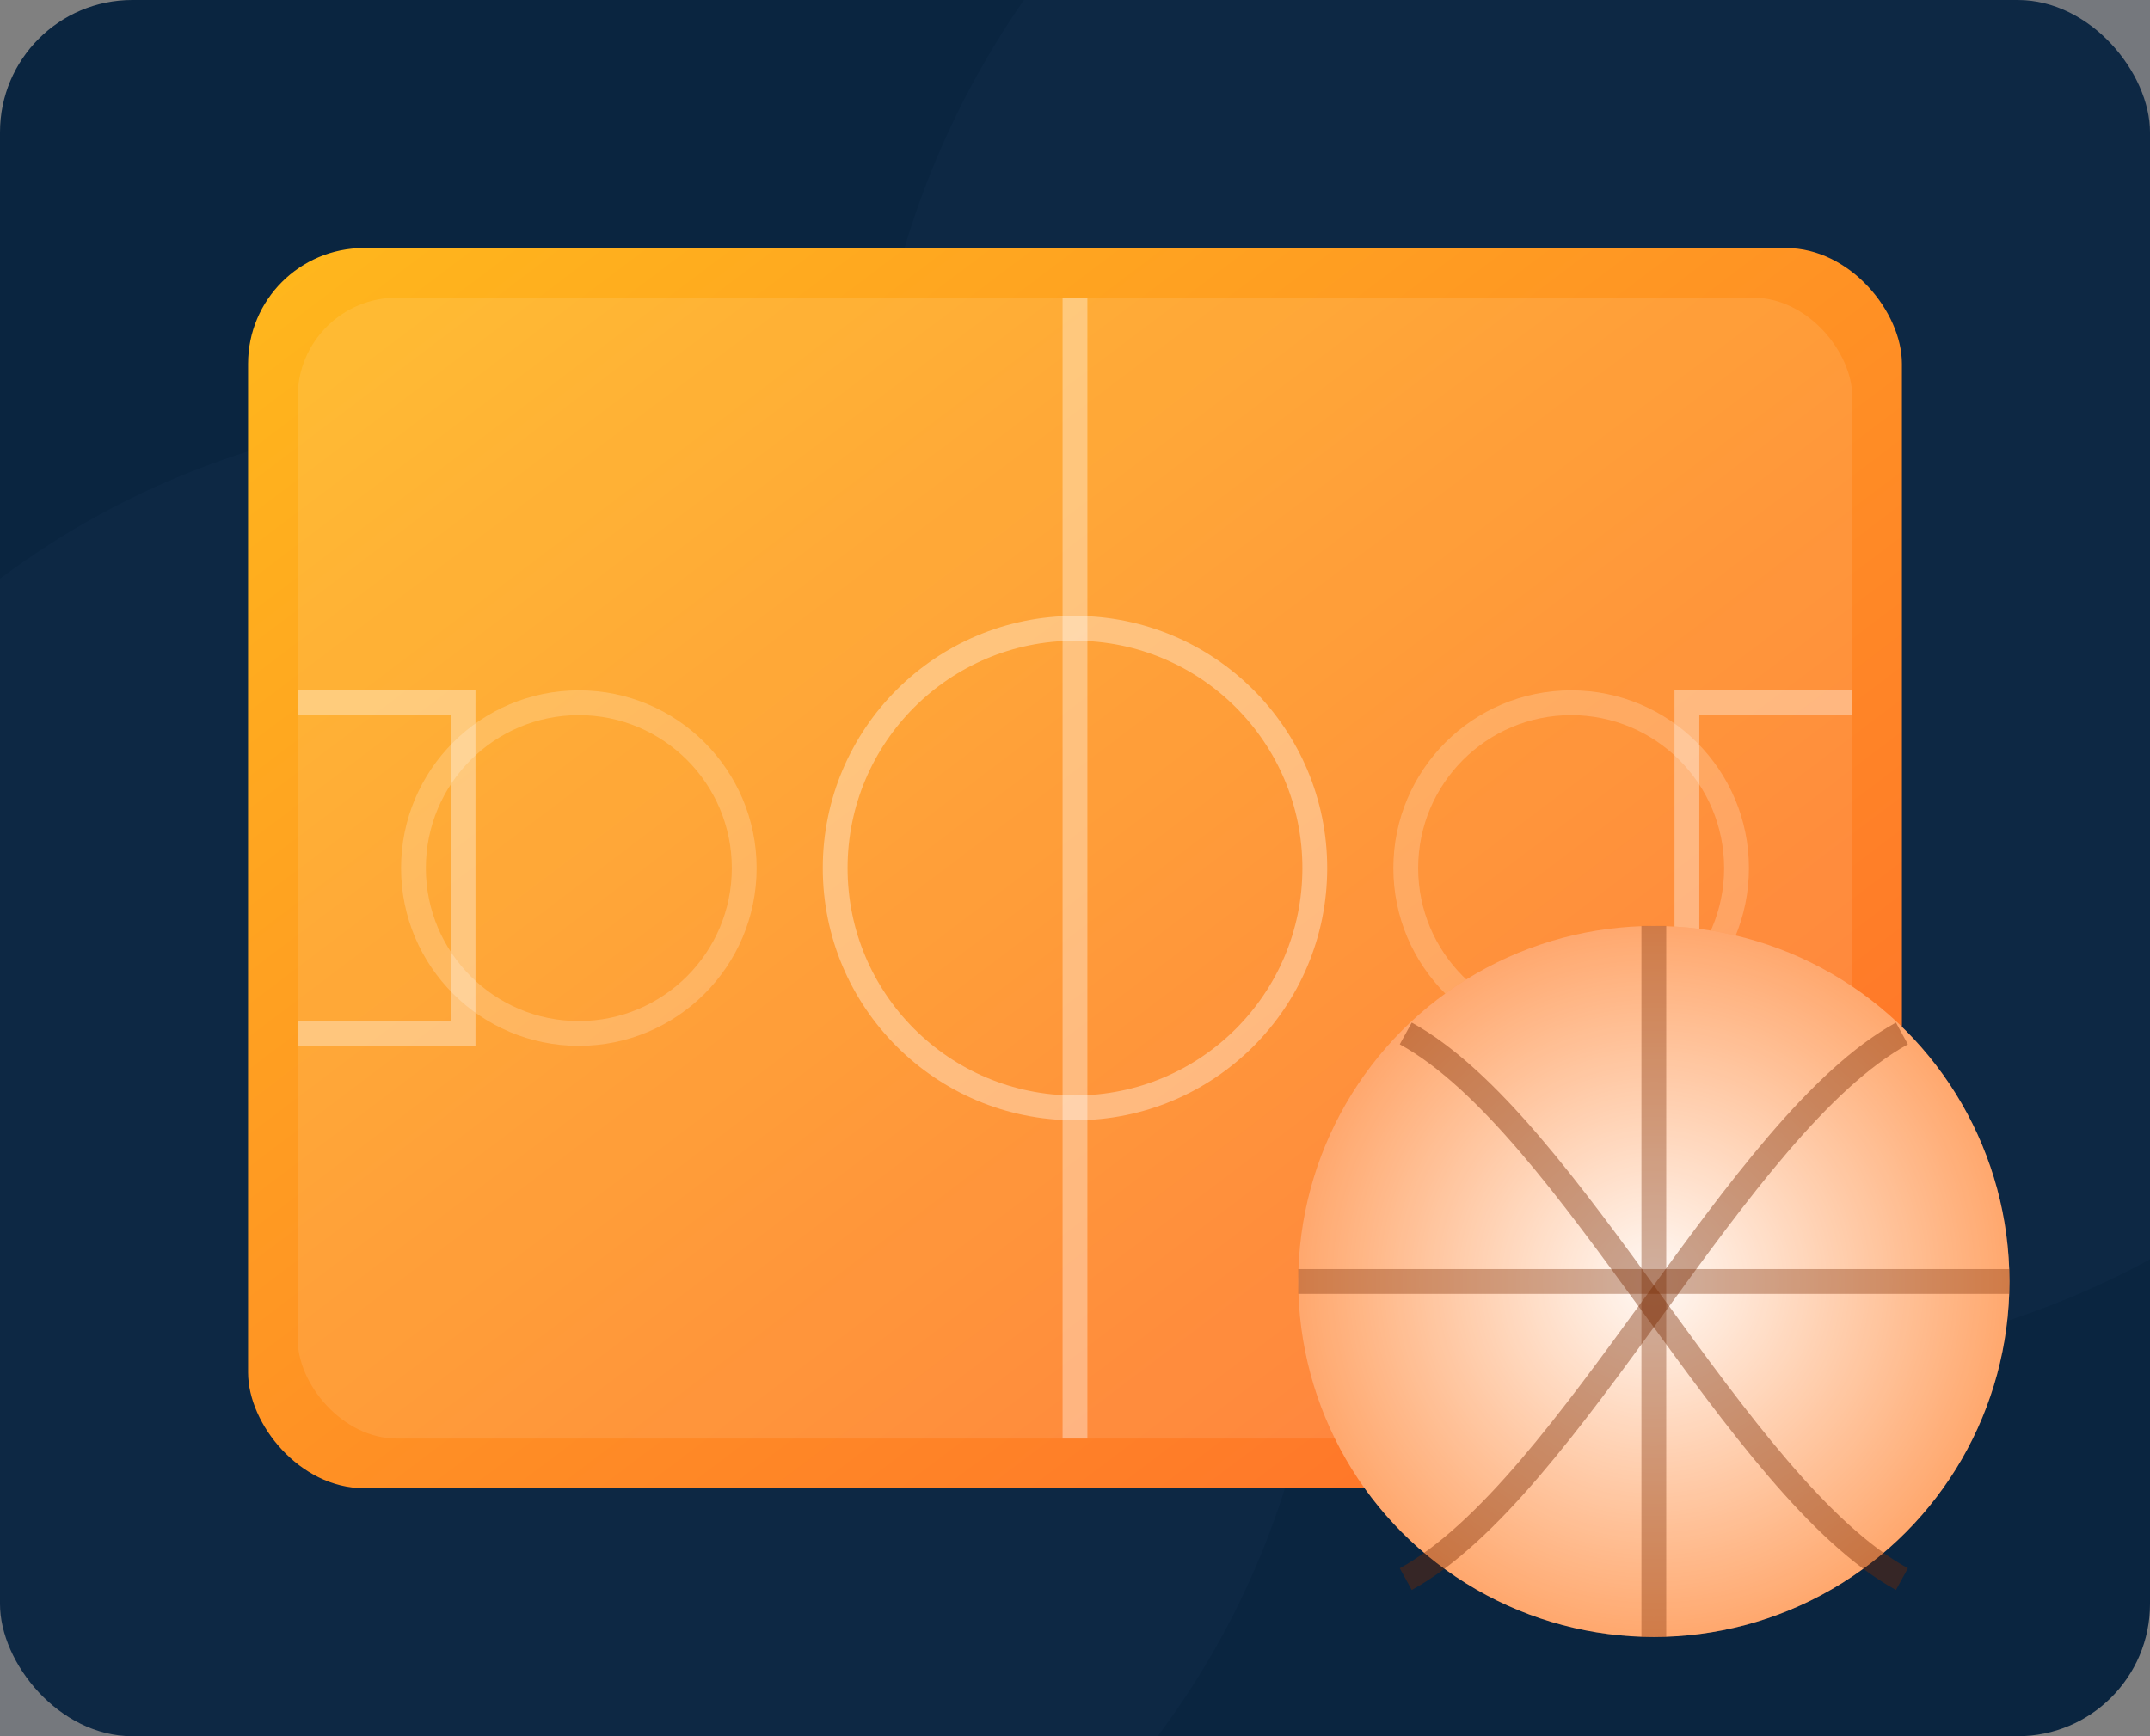 <svg width="520" height="420" viewBox="0 0 520 420" xmlns="http://www.w3.org/2000/svg" role="img" aria-labelledby="title desc">
  <rect x="0" y="0" width="520" height="420" fill="#808080" stroke="none"/>
  <title id="title">Stylized basketball court illustration</title>
  <desc id="desc">Abstract illustration of a basketball court with vibrant gradients.</desc>
  <defs>
    <linearGradient id="courtGradient" x1="0%" y1="0%" x2="100%" y2="100%">
      <stop offset="0%" stop-color="#ffb81c"/>
      <stop offset="100%" stop-color="#ff6b2c"/>
    </linearGradient>
    <radialGradient id="ballGlow" cx="50%" cy="50%" r="70%">
      <stop offset="0%" stop-color="rgba(255,255,255,0.95)"/>
      <stop offset="100%" stop-color="rgba(255,255,255,0)"/>
    </radialGradient>
  </defs>
  <rect width="520" height="420" rx="32" fill="#0a2540"/>
  <g opacity="0.12">
    <circle cx="120" cy="300" r="200" fill="#1f3d68"/>
    <circle cx="420" cy="120" r="210" fill="#1f3d68"/>
  </g>
  <g transform="translate(60,60)">
    <rect width="400" height="300" rx="28" fill="url(#courtGradient)"/>
    <rect x="12" y="12" width="376" height="276" rx="24" fill="#fff" opacity="0.1"/>
    <path d="M200 12v276" stroke="#fff" stroke-width="6" opacity="0.35"/>
    <circle cx="200" cy="150" r="58" stroke="#fff" stroke-width="6" opacity="0.35" fill="none"/>
    <circle cx="80" cy="150" r="40" stroke="#fff" stroke-width="6" opacity="0.2" fill="none"/>
    <circle cx="320" cy="150" r="40" stroke="#fff" stroke-width="6" opacity="0.2" fill="none"/>
    <path d="M12 110h40v80h-40" stroke="#fff" stroke-width="6" opacity="0.35" fill="none"/>
    <path d="M388 110h-40v80h40" stroke="#fff" stroke-width="6" opacity="0.35" fill="none"/>
  </g>
  <g transform="translate(310,220)">
    <circle cx="90" cy="90" r="86" fill="#ff8737"/>
    <circle cx="90" cy="90" r="86" fill="url(#ballGlow)"/>
    <path d="M4 90h172" stroke="#7a2a00" stroke-width="6" opacity="0.35"/>
    <path d="M90 4v172" stroke="#7a2a00" stroke-width="6" opacity="0.35"/>
    <path d="M30 30c40 22 80 110 120 132" stroke="#7a2a00" stroke-width="6" opacity="0.4" fill="none"/>
    <path d="M150 30c-40 22-80 110-120 132" stroke="#7a2a00" stroke-width="6" opacity="0.4" fill="none"/>
  </g>
</svg>
